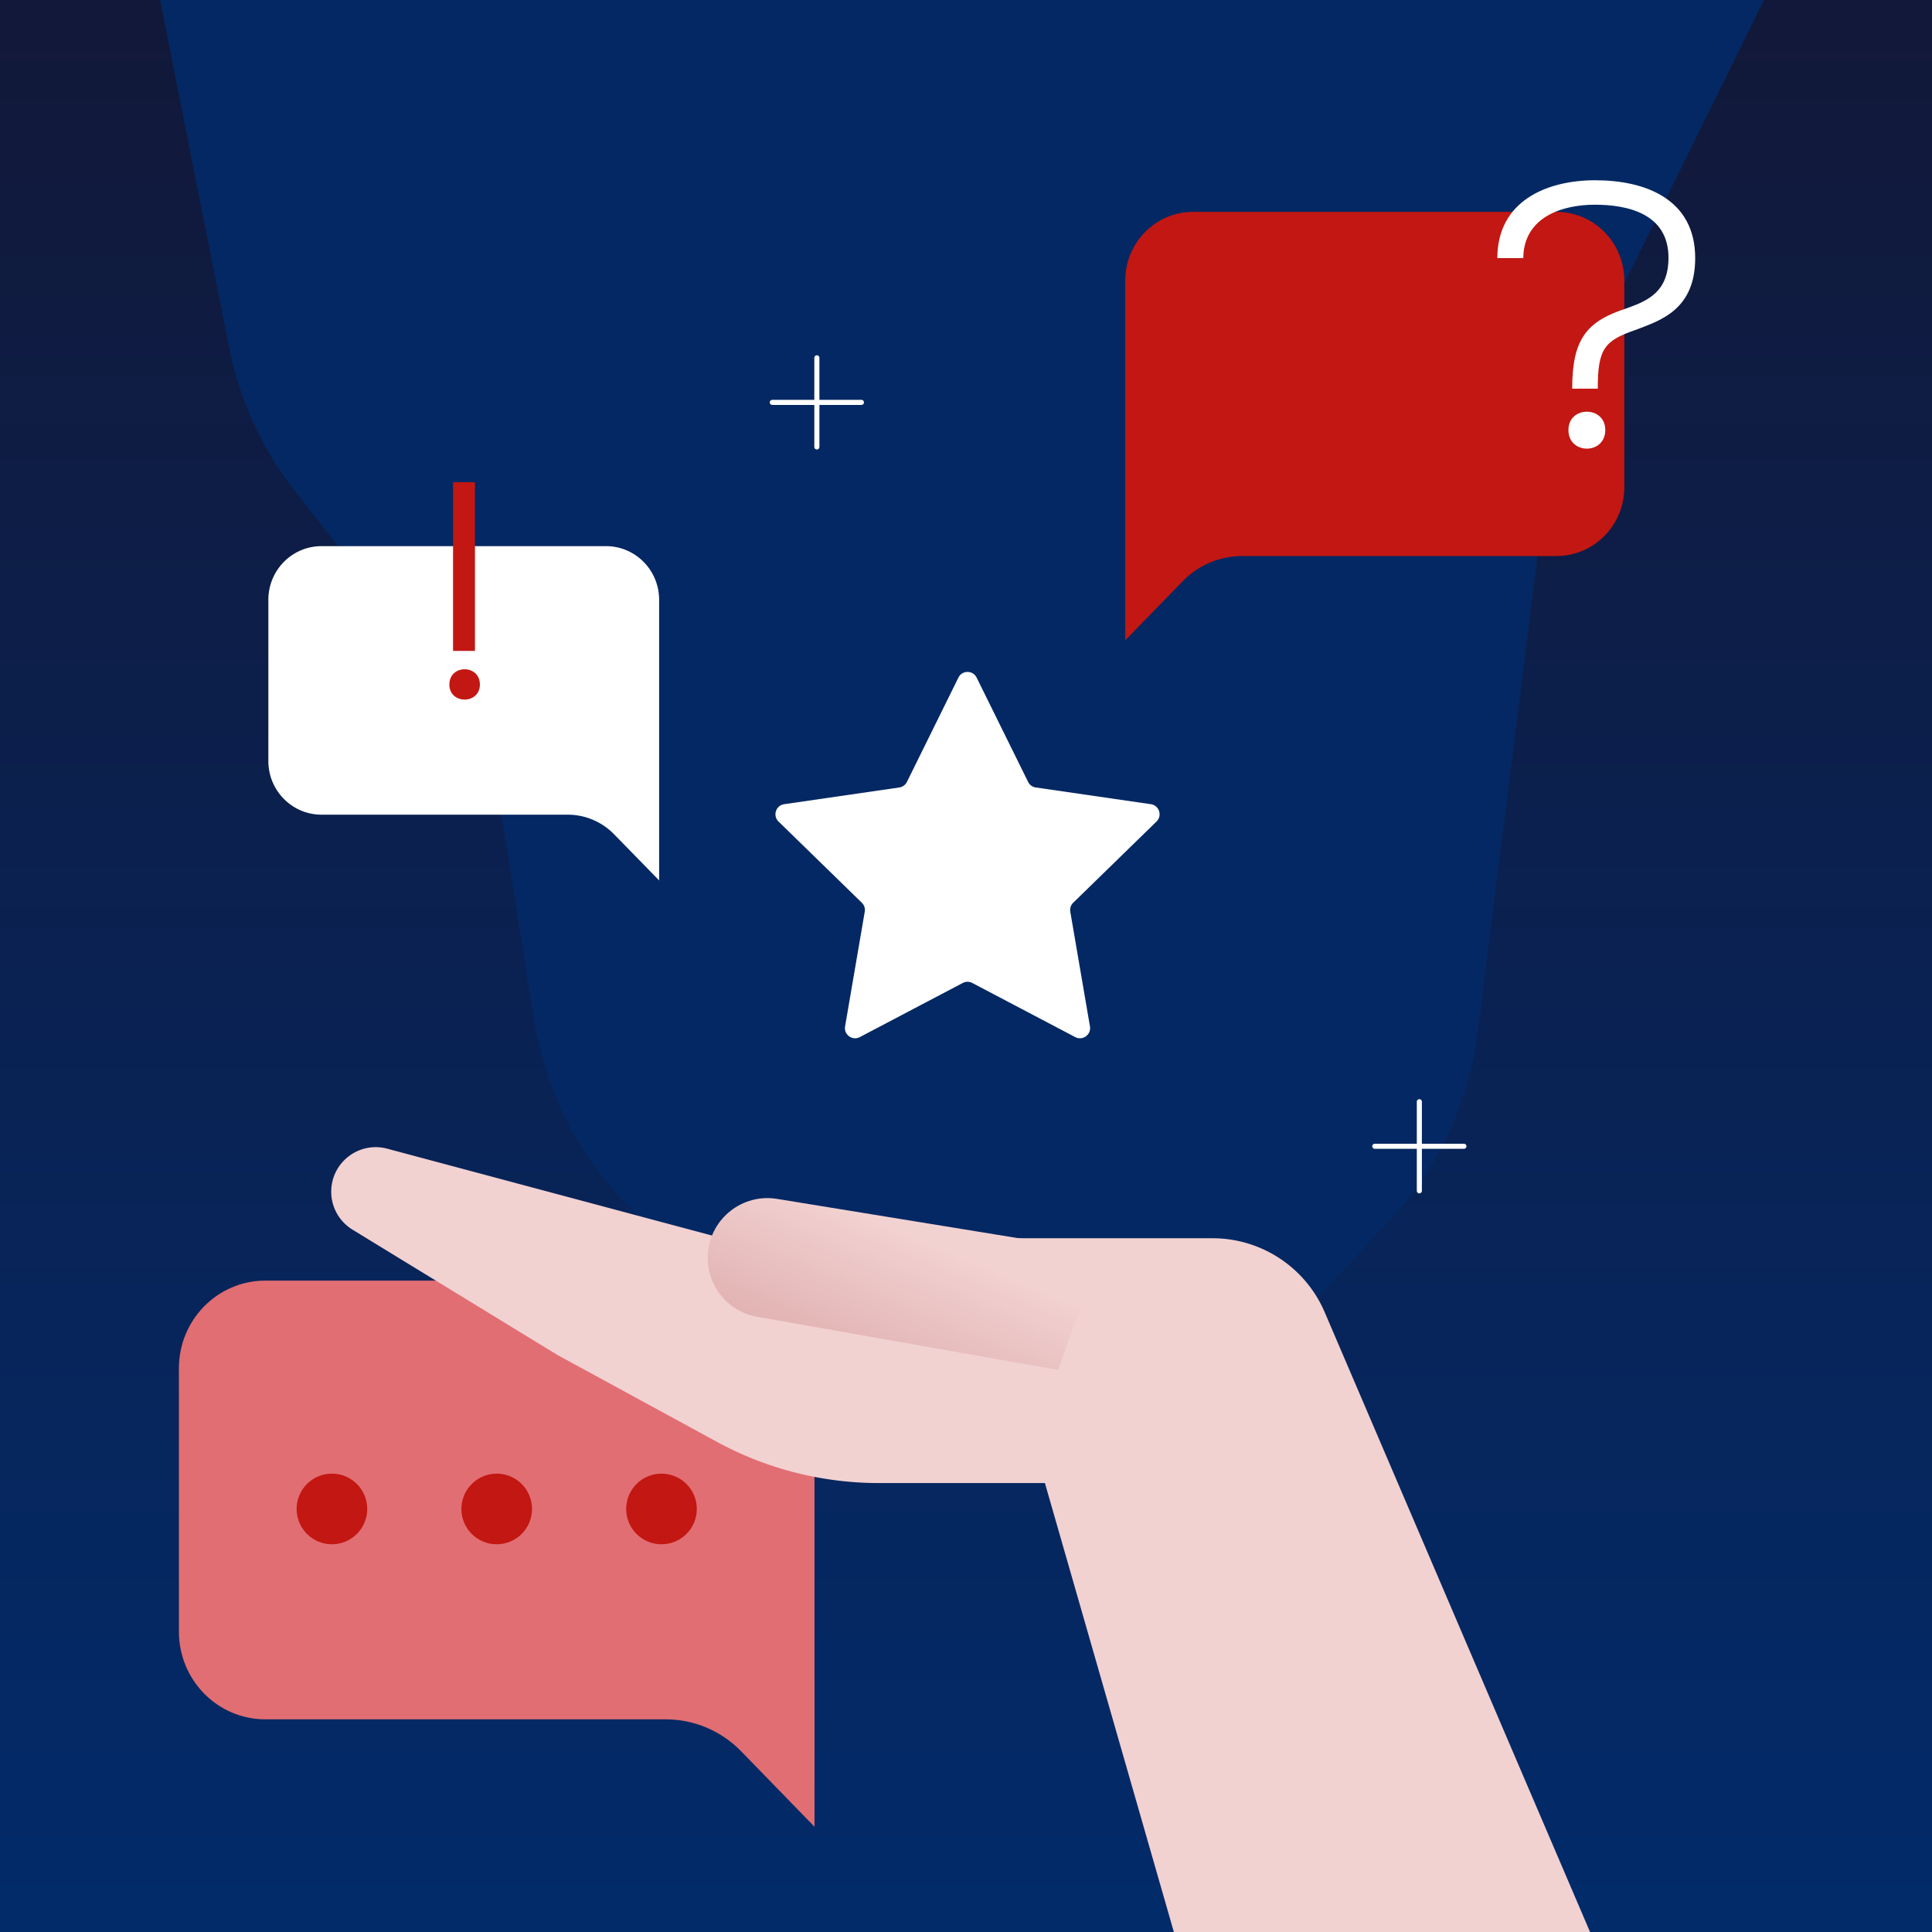 <svg xmlns="http://www.w3.org/2000/svg" xml:space="preserve" viewBox="0 0 151.077 151.077"><rect x="0" y="0" width="151.077" height="151.077" fill="#808080" stroke="none"/><defs><linearGradient id="a" x1="0" x2="0" y1="0" y2="571" gradientUnits="userSpaceOnUse"><stop stop-color="#121839"/><stop offset="1" stop-color="#022B6A"/></linearGradient><linearGradient id="b" x1="276.465" x2="260.175" y1="367.829" y2="407.1" gradientUnits="userSpaceOnUse"><stop stop-color="#F2D1D1"/><stop offset="1" stop-color="#E1B1B1"/></linearGradient></defs><g fill="none" transform="matrix(.265 0 0 .265 0 0)"><path fill="url(#a)" d="M0 0h571v571H0v-20Z"/><path fill="#042863" fill-rule="evenodd" d="m340.377 434.849 69.609-74.602a100 100 0 0 0 26.109-55.79l20.281-161.874a99.98 99.98 0 0 1 9.53-31.784L520.526 0H47.236l20.388 102.635a100.002 100.002 0 0 0 19.187 41.96l41.869 53.761a100 100 0 0 1 19.856 45.702l9.104 57.11a99.999 99.999 0 0 0 38.102 63.767l20.577 15.696a99.99 99.99 0 0 1 28.84 34.882l7.6 15.242z" clip-rule="evenodd"/><path fill="#e16e73" fill-rule="evenodd" d="M218.724 516.799c-5.878-6.048-13.9-9.452-22.274-9.452H78.294c-14.084 0-25.5-11.583-25.5-25.871v-77.717c0-14.288 11.416-25.871 25.5-25.871h136.553c14.084 0 25.501 11.583 25.501 25.871v135.287z" clip-rule="evenodd"/><path fill="#fff" fill-rule="evenodd" d="M181.206 246.181a19.133 19.133 0 0 0-13.694-5.785H94.868c-8.659 0-15.678-7.09-15.678-15.835v-47.568c0-8.745 7.02-15.835 15.678-15.835h83.955c8.659 0 15.678 7.09 15.678 15.835v82.805z" clip-rule="evenodd"/><path fill="#c21712" fill-rule="evenodd" d="M349.021 171.491c4.614-4.744 10.913-7.415 17.489-7.415h92.774c11.058 0 20.023-9.086 20.023-20.294V82.813c0-11.208-8.965-20.295-20.023-20.295h-107.22c-11.058 0-20.023 9.087-20.023 20.295v106.131z" clip-rule="evenodd"/><path fill="#fff" fill-rule="evenodd" d="M286.896 290.054a3.003 3.003 0 0 0-2.792 0l-30.379 15.972c-2.201 1.157-4.773-.712-4.353-3.163l5.802-33.827a3 3 0 0 0-.863-2.656l-24.577-23.957c-1.781-1.735-.798-4.759 1.662-5.117l33.965-4.935a3 3 0 0 0 2.259-1.641l15.19-30.778c1.1-2.23 4.28-2.23 5.38 0l15.19 30.778a3 3 0 0 0 2.259 1.641l33.965 4.935c2.46.358 3.443 3.382 1.662 5.117l-24.577 23.957a3 3 0 0 0-.863 2.656l5.802 33.827c.42 2.451-2.152 4.32-4.353 3.163z" clip-rule="evenodd"/><circle cx="146.571" cy="445.269" r="10.42" fill="#c21712"/><circle cx="195.196" cy="445.269" r="10.42" fill="#c21712"/><circle cx="97.945" cy="445.269" r="10.42" fill="#c21712"/><path fill="#f2d1d1" fill-rule="evenodd" d="M357.803 365.385a36 36 0 0 1 33.094 21.831L469.582 571H346.645l-59.061-205.615Z" clip-rule="evenodd"/><path fill="#f2d1d1" fill-rule="evenodd" d="M259.353 437.628a100.002 100.002 0 0 1-47.825-12.178l-47.034-25.613-60.475-36.984a13.137 13.137 0 0 1-6.255-12.056c.536-8.268 8.498-13.981 16.502-11.84l99.844 26.705h82.717c37.252 0 57.31 43.732 33.008 71.966z" clip-rule="evenodd"/><path fill="url(#b)" fill-rule="evenodd" d="M208.895 369.643c.894-10.216 10.283-17.519 20.405-15.87l95.375 15.536-12.448 34.933-88.83-15.694c-9.004-1.59-15.299-9.797-14.502-18.905z" clip-rule="evenodd"/><path stroke="#fff" stroke-linecap="round" stroke-width="1.5" d="M405.674 338.247h26.304m-13.152-13.152v26.304M227.891 118.738h26.304m-13.152-13.152v26.304"/><path fill="#fff" d="M462.817 126.894c0 7.326 10.878 7.326 10.878 0 0-7.215-10.878-7.215-10.878 0zm-13.32-50.727c.111-12.21 11.655-15.762 21.09-15.762 9.768 0 21.756 2.664 21.756 15.651 0 9.99-5.994 12.654-12.21 14.874-11.766 3.774-16.206 8.88-16.206 23.754h7.548c0-11.877 1.998-14.208 11.433-17.427 6.882-2.664 17.316-5.772 17.316-21.09 0-17.538-14.874-22.977-29.526-22.977-14.43 0-28.86 6.216-28.86 22.977z"/><path fill="#c21712" d="M133.691 142.3v49.777h6.461V142.3Zm-1.092 59.696c0 5.915 9.009 5.915 9.009 0 0-6.006-9.009-6.006-9.009 0z"/></g></svg>